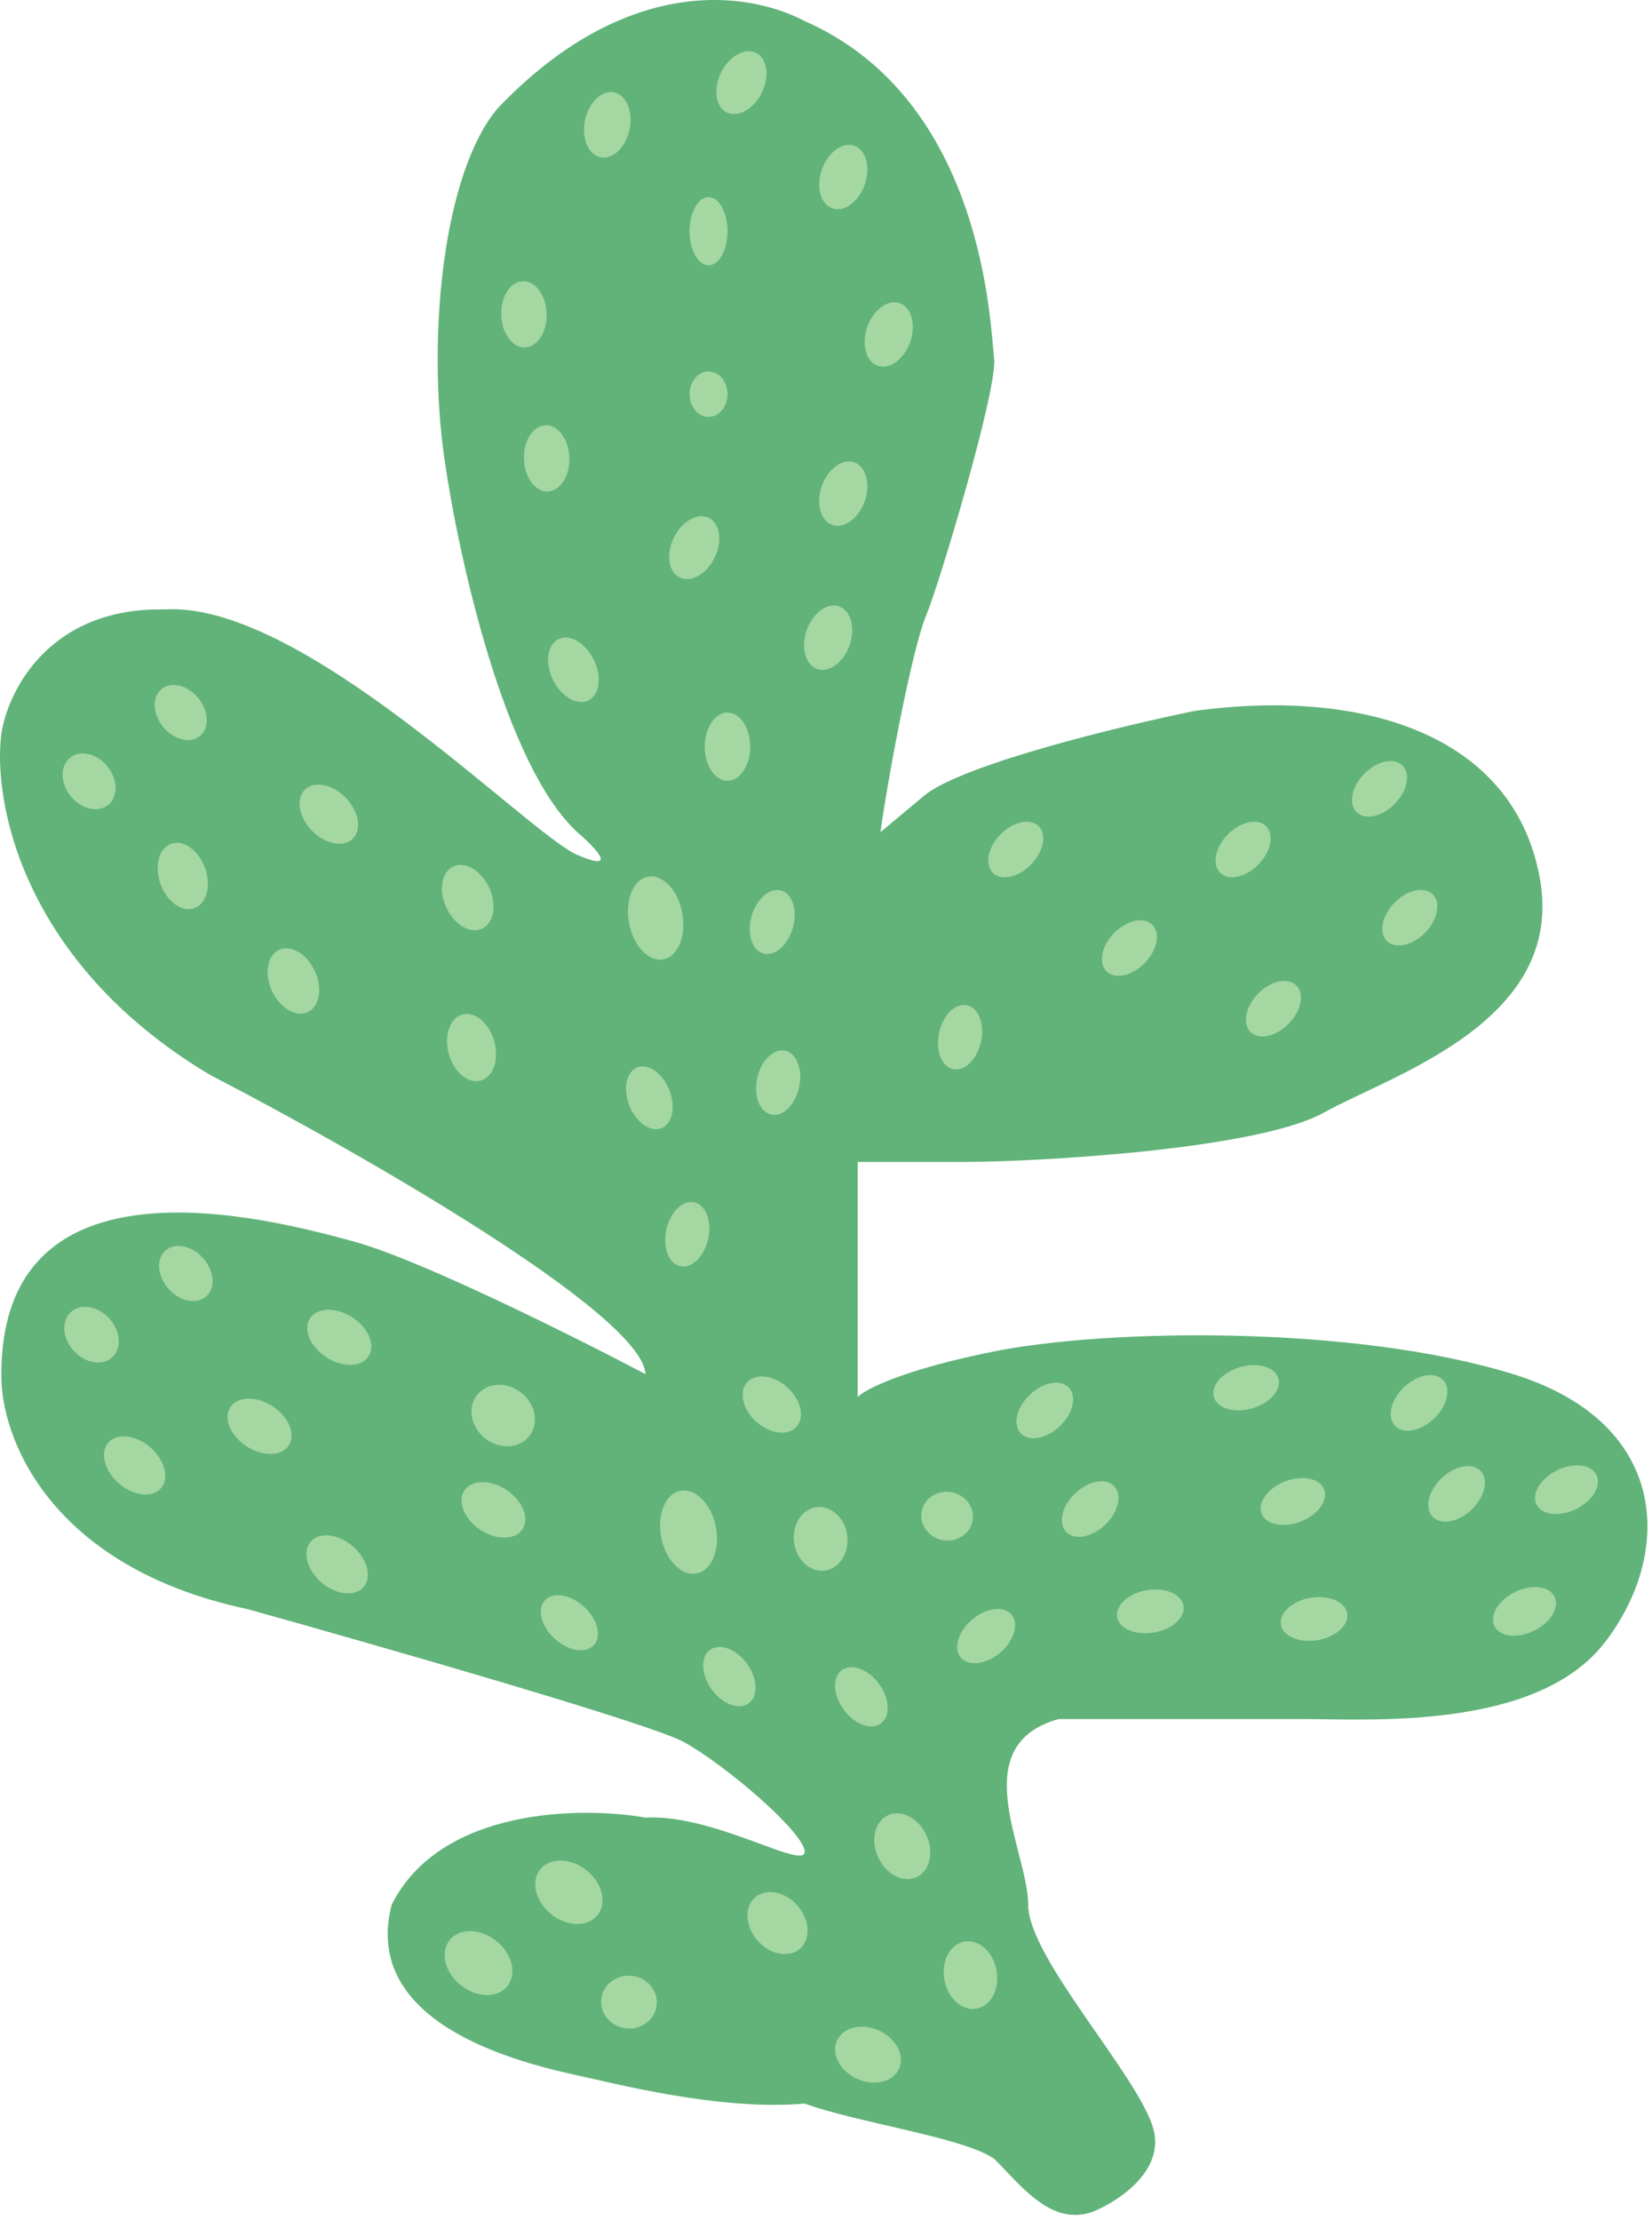 <svg width="218" height="293" viewBox="0 0 218 293" fill="none" xmlns="http://www.w3.org/2000/svg">
<path d="M122.183 81.278C120.5 85.237 117.35 101.445 116.183 109.778L122.183 104.778C127.5 100.737 147.85 95.778 157.683 93.778C179.683 90.778 199.683 96.778 203.183 115.778C206.683 134.778 183.683 141.778 174.683 146.778C165.683 151.778 135.683 153.278 127.683 153.278H113.183V184.278C114.183 183.278 119.183 180.678 131.183 178.278C146.183 175.278 178.683 174.778 199.683 181.278C220.683 187.778 220.683 205.278 211.683 216.778C202.683 228.278 180.683 226.778 172.183 226.778H139.683C127.183 230.278 135.683 244.278 135.683 251.278C135.683 258.278 150.183 273.778 152.183 280.778C153.783 286.378 147.516 290.445 144.183 291.778C138.583 293.778 134.5 288 131.183 284.778C127.183 281.978 113 280 106.183 277.5C95 278.5 80.85 274.778 76.183 273.778C51.683 268.528 49.85 258.278 51.683 251.278C58.083 238.478 76.683 238.278 85.183 239.778C94.183 239.278 106.183 246.778 106.183 244.278C106.183 241.778 95.683 232.778 90.183 229.778C85.783 227.378 50.016 217.112 32.683 212.278C6.283 206.678 0.016 189.278 0.183 181.278C0.183 151.278 35.683 160.778 46.683 163.778C55.483 166.178 76.016 176.445 85.183 181.278C84.783 173.278 46.683 151.612 27.683 141.778C2.883 126.978 -0.984 105.612 0.183 96.778C1.016 91.193 6.483 80.098 21.683 80.401C39.917 79.199 69.685 109.993 76.183 112.778C81.783 115.178 78.516 111.778 76.183 109.778C66.583 100.978 60.516 73.445 58.683 60.778C56.283 44.378 58.5 22.737 65.683 14.278C82.483 -3.322 98.5 -1.263 106.183 2.778C130 13.237 130.683 43.278 131.183 47.278C131.683 51.278 123.866 77.32 122.183 81.278Z" fill="#61B379"/>
<ellipse cx="93.5" cy="52" rx="2.5" ry="3" fill="#A5D7A2"/>
<ellipse cx="93.5" cy="30.5" rx="2.5" ry="4.5" fill="#A5D7A2"/>
<ellipse cx="111.281" cy="23.358" rx="3" ry="4.375" transform="rotate(19.358 111.281 23.358)" fill="#A5D7A2"/>
<ellipse cx="117.281" cy="44.122" rx="3" ry="4.375" transform="rotate(19.358 117.281 44.122)" fill="#A5D7A2"/>
<ellipse cx="111.281" cy="65.122" rx="3" ry="4.375" transform="rotate(19.358 111.281 65.122)" fill="#A5D7A2"/>
<ellipse cx="109.281" cy="84.122" rx="3" ry="4.375" transform="rotate(19.358 109.281 84.122)" fill="#A5D7A2"/>
<ellipse cx="72.138" cy="60.469" rx="3" ry="4.375" transform="rotate(-1.834 72.138 60.469)" fill="#A5D7A2"/>
<ellipse cx="69.138" cy="41.469" rx="3" ry="4.375" transform="rotate(-1.834 69.138 41.469)" fill="#A5D7A2"/>
<ellipse cx="80.138" cy="16.469" rx="3" ry="4.375" transform="rotate(11.906 80.138 16.469)" fill="#A5D7A2"/>
<ellipse cx="97.838" cy="10.9" rx="3" ry="4.375" transform="rotate(25.982 97.838 10.9)" fill="#A5D7A2"/>
<ellipse cx="91.613" cy="72.247" rx="3" ry="4.375" transform="rotate(25.982 91.613 72.247)" fill="#A5D7A2"/>
<ellipse cx="96" cy="98.5" rx="3" ry="4.5" fill="#A5D7A2"/>
<ellipse cx="75.669" cy="88.36" rx="3" ry="4.5" transform="rotate(-25.992 75.669 88.36)" fill="#A5D7A2"/>
<ellipse cx="23.849" cy="93.996" rx="3" ry="4" transform="rotate(-39.007 23.849 93.996)" fill="#A5D7A2"/>
<ellipse cx="11.758" cy="103.07" rx="3.117" ry="4" transform="rotate(-39.007 11.758 103.07)" fill="#A5D7A2"/>
<ellipse cx="24.117" cy="115.56" rx="3.117" ry="4.521" transform="rotate(-19.848 24.117 115.56)" fill="#A5D7A2"/>
<ellipse cx="43.39" cy="107.412" rx="3.117" ry="4.521" transform="rotate(-44.365 43.39 107.412)" fill="#A5D7A2"/>
<ellipse cx="38.717" cy="129.409" rx="3.117" ry="4.521" transform="rotate(-24.617 38.717 129.409)" fill="#A5D7A2"/>
<ellipse cx="61.722" cy="118.41" rx="3.117" ry="4.521" transform="rotate(-24.709 61.722 118.41)" fill="#A5D7A2"/>
<ellipse cx="62.224" cy="138.196" rx="3.117" ry="4.521" transform="rotate(-15.702 62.224 138.196)" fill="#A5D7A2"/>
<ellipse cx="86.518" cy="121.103" rx="3.574" ry="5.548" transform="rotate(-10.414 86.518 121.103)" fill="#A5D7A2"/>
<ellipse cx="101.904" cy="121.636" rx="2.829" ry="4.315" transform="rotate(15.911 101.904 121.636)" fill="#A5D7A2"/>
<ellipse cx="134.039" cy="112.064" rx="2.829" ry="4.315" transform="rotate(44.337 134.039 112.064)" fill="#A5D7A2"/>
<ellipse cx="164.039" cy="112.064" rx="2.829" ry="4.315" transform="rotate(44.337 164.039 112.064)" fill="#A5D7A2"/>
<ellipse cx="182.039" cy="104.064" rx="2.829" ry="4.315" transform="rotate(44.337 182.039 104.064)" fill="#A5D7A2"/>
<ellipse cx="186.039" cy="121.064" rx="2.829" ry="4.315" transform="rotate(44.337 186.039 121.064)" fill="#A5D7A2"/>
<ellipse cx="168.039" cy="133.064" rx="2.829" ry="4.315" transform="rotate(44.337 168.039 133.064)" fill="#A5D7A2"/>
<ellipse cx="149.039" cy="125.064" rx="2.829" ry="4.315" transform="rotate(44.337 149.039 125.064)" fill="#A5D7A2"/>
<ellipse cx="126.69" cy="136.822" rx="2.829" ry="4.315" transform="rotate(12.401 126.69 136.822)" fill="#A5D7A2"/>
<ellipse cx="102.69" cy="142.822" rx="2.829" ry="4.315" transform="rotate(12.401 102.69 142.822)" fill="#A5D7A2"/>
<ellipse cx="85.69" cy="144.822" rx="2.829" ry="4.315" transform="rotate(-21.798 85.69 144.822)" fill="#A5D7A2"/>
<ellipse cx="90.69" cy="162.822" rx="2.829" ry="4.315" transform="rotate(12.401 90.69 162.822)" fill="#A5D7A2"/>
<ellipse cx="3.053" cy="4.047" rx="3.053" ry="4.047" transform="matrix(0.786 -0.619 0.64 0.768 19.532 166.778)" fill="#A5D7A2"/>
<ellipse cx="3.172" cy="4.047" rx="3.172" ry="4.047" transform="matrix(0.786 -0.619 0.64 0.768 7 174.927)" fill="#A5D7A2"/>
<ellipse cx="3.159" cy="4.592" rx="3.159" ry="4.592" transform="matrix(0.691 -0.723 0.742 0.671 12.178 192.523)" fill="#A5D7A2"/>
<ellipse cx="3.148" cy="4.609" rx="3.148" ry="4.609" transform="matrix(0.587 -0.81 0.825 0.565 28.604 188.103)" fill="#A5D7A2"/>
<ellipse cx="3.159" cy="4.592" rx="3.159" ry="4.592" transform="matrix(0.689 -0.725 0.744 0.668 38.891 205.592)" fill="#A5D7A2"/>
<ellipse cx="3.147" cy="4.609" rx="3.147" ry="4.609" transform="matrix(0.583 -0.812 0.827 0.561 39.128 176.383)" fill="#A5D7A2"/>
<ellipse cx="3.149" cy="4.607" rx="3.149" ry="4.607" transform="matrix(0.596 -0.803 0.818 0.575 59.466 199.064)" fill="#A5D7A2"/>
<ellipse cx="3.673" cy="5.555" rx="3.673" ry="5.555" transform="matrix(0.984 -0.176 0.186 0.983 86.213 197.302)" fill="#A5D7A2"/>
<ellipse cx="3.535" cy="4.222" rx="3.535" ry="4.222" transform="matrix(0.994 -0.109 0.115 0.993 104.293 199.202)" fill="#A5D7A2"/>
<ellipse cx="3.413" cy="3.219" rx="3.413" ry="3.219" transform="matrix(0.964 0.267 -0.281 0.96 122.595 196.01)" fill="#A5D7A2"/>
<ellipse cx="2.871" cy="4.377" rx="2.871" ry="4.377" transform="matrix(0.725 0.689 -0.709 0.705 138.898 181.005)" fill="#A5D7A2"/>
<ellipse cx="2.837" cy="4.429" rx="2.837" ry="4.429" transform="matrix(0.302 0.953 -0.958 0.287 167.824 179.094)" fill="#A5D7A2"/>
<ellipse cx="2.871" cy="4.377" rx="2.871" ry="4.377" transform="matrix(0.725 0.689 -0.709 0.705 188.278 180.003)" fill="#A5D7A2"/>
<ellipse cx="2.871" cy="4.377" rx="2.871" ry="4.377" transform="matrix(0.725 0.689 -0.709 0.705 193.234 192.008)" fill="#A5D7A2"/>
<ellipse cx="2.833" cy="4.435" rx="2.833" ry="4.435" transform="matrix(0.185 0.983 -0.985 0.175 177.247 210.014)" fill="#A5D7A2"/>
<ellipse cx="2.848" cy="4.413" rx="2.848" ry="4.413" transform="matrix(0.476 0.879 -0.89 0.456 203.75 208.057)" fill="#A5D7A2"/>
<ellipse cx="2.848" cy="4.413" rx="2.848" ry="4.413" transform="matrix(0.476 0.879 -0.89 0.456 209.288 192.008)" fill="#A5D7A2"/>
<ellipse cx="2.833" cy="4.435" rx="2.833" ry="4.435" transform="matrix(0.185 0.983 -0.985 0.175 155.643 209.013)" fill="#A5D7A2"/>
<ellipse cx="2.842" cy="4.421" rx="2.842" ry="4.421" transform="matrix(0.392 0.92 -0.928 0.374 173.597 193.807)" fill="#A5D7A2"/>
<ellipse cx="2.871" cy="4.377" rx="2.871" ry="4.377" transform="matrix(0.725 0.689 -0.709 0.705 144.884 194.009)" fill="#A5D7A2"/>
<ellipse cx="2.867" cy="4.384" rx="2.867" ry="4.384" transform="matrix(0.683 0.73 -0.749 0.662 131.457 210.84)" fill="#A5D7A2"/>
<ellipse cx="2.885" cy="4.356" rx="2.885" ry="4.356" transform="matrix(0.831 -0.556 0.577 0.817 108.757 221.885)" fill="#A5D7A2"/>
<ellipse cx="2.87" cy="4.38" rx="2.87" ry="4.38" transform="matrix(0.708 -0.706 0.726 0.688 69.922 213.085)" fill="#A5D7A2"/>
<ellipse cx="3.848" cy="4.38" rx="3.848" ry="4.38" transform="matrix(0.708 -0.706 0.726 0.688 60.495 186.438)" fill="#A5D7A2"/>
<ellipse cx="3.062" cy="4.38" rx="3.062" ry="4.38" transform="matrix(0.708 -0.706 0.726 0.688 96.501 184.438)" fill="#A5D7A2"/>
<ellipse cx="2.886" cy="4.355" rx="2.886" ry="4.355" transform="matrix(0.838 -0.546 0.568 0.823 91.357 219.167)" fill="#A5D7A2"/>
<ellipse cx="119.065" cy="243.553" rx="3.5" ry="4.5" transform="rotate(-24.801 119.065 243.553)" fill="#A5D7A2"/>
<ellipse cx="128.065" cy="260.553" rx="3.5" ry="4.5" transform="rotate(-10.466 128.065 260.553)" fill="#A5D7A2"/>
<ellipse cx="102.601" cy="253.69" rx="3.5" ry="4.5" transform="rotate(-41.402 102.601 253.69)" fill="#A5D7A2"/>
<ellipse cx="114.546" cy="271.051" rx="3.5" ry="4.5" transform="rotate(-65.498 114.546 271.051)" fill="#A5D7A2"/>
<ellipse cx="83" cy="264.12" rx="3.681" ry="3.49" transform="rotate(5.526 83 264.12)" fill="#A5D7A2"/>
<ellipse cx="75.07" cy="249.628" rx="4.839" ry="3.718" transform="rotate(38.44 75.07 249.628)" fill="#A5D7A2"/>
<ellipse cx="63.149" cy="258.967" rx="4.877" ry="3.747" transform="rotate(38.44 63.149 258.967)" fill="#A5D7A2"/>
</svg>
